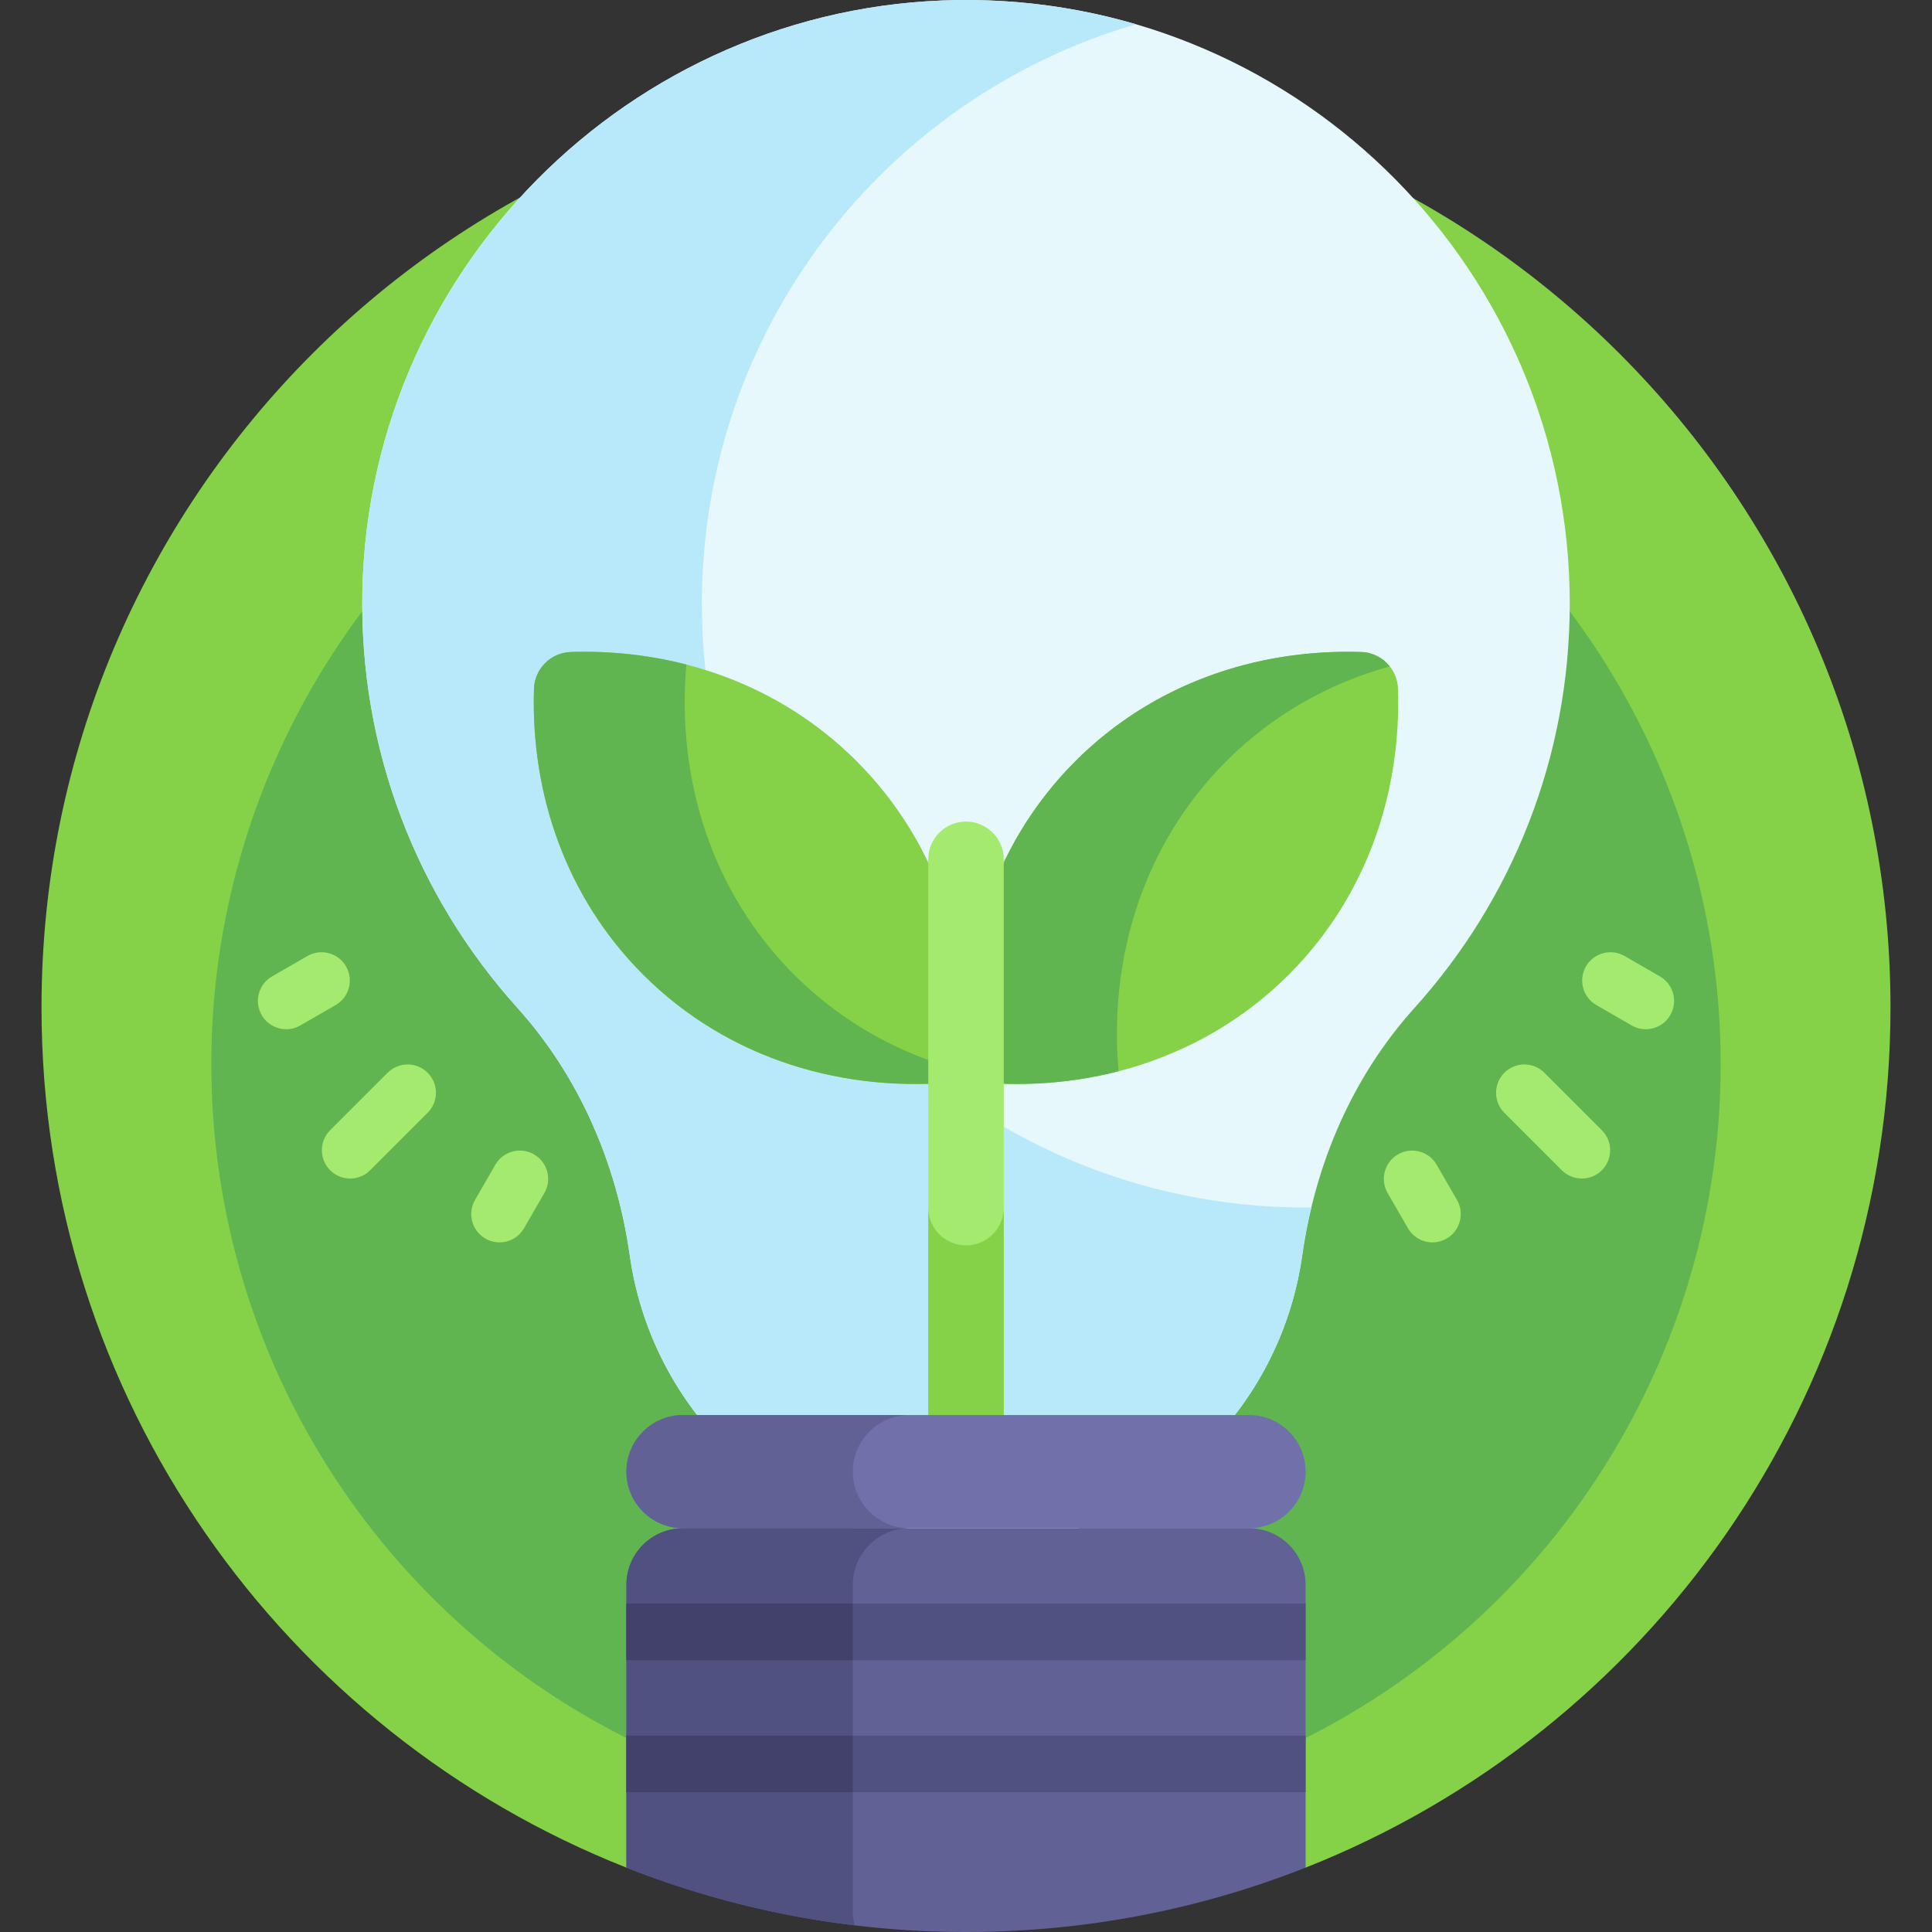 <svg xmlns="http://www.w3.org/2000/svg" id="Capa_1" height="512" viewBox="0 0 512 512" width="512"><rect x="0" y="0" width="512" height="512" fill="#333333" stroke="none"/><g><g><path d="m346 494.939c90.779-35.873 155-124.406 155-227.939 0-135.31-109.69-245-245-245s-245 109.69-245 245c0 103.534 64.221 192.066 155 227.939z" fill="#85d249"></path></g><g><circle cx="256" cy="282" fill="#60b550" r="200"></circle></g><g><path d="m379.623 329.242c-2.592 0-5.113-1.345-6.502-3.751l-5.385-9.327c-2.071-3.587-.842-8.174 2.745-10.245s8.174-.842 10.245 2.745l5.385 9.327c2.071 3.587.842 8.174-2.745 10.245-1.181.682-2.47 1.006-3.743 1.006z" fill="#a3ea6e"></path></g><g><path d="m419.204 312.324c-1.919 0-3.839-.732-5.303-2.197l-15.231-15.231c-2.929-2.929-2.929-7.678 0-10.606 2.929-2.929 7.678-2.929 10.606 0l15.231 15.231c2.929 2.929 2.929 7.678 0 10.606-1.465 1.464-3.384 2.197-5.303 2.197z" fill="#a3ea6e"></path></g><g><path d="m436.146 272.757c-1.272 0-2.562-.324-3.743-1.006l-9.36-5.404c-3.587-2.071-4.816-6.658-2.745-10.245s6.658-4.817 10.245-2.745l9.36 5.404c3.587 2.071 4.816 6.658 2.745 10.245-1.389 2.405-3.91 3.751-6.502 3.751z" fill="#a3ea6e"></path></g><g><path d="m132.376 329.242c-1.272 0-2.562-.324-3.743-1.006-3.587-2.071-4.816-6.658-2.745-10.245l5.385-9.327c2.07-3.587 6.658-4.817 10.245-2.745 3.587 2.071 4.816 6.658 2.745 10.245l-5.385 9.327c-1.388 2.405-3.91 3.751-6.502 3.751z" fill="#a3ea6e"></path></g><g><path d="m92.796 312.324c-1.919 0-3.839-.732-5.303-2.197-2.929-2.929-2.929-7.678 0-10.606l15.231-15.231c2.929-2.929 7.678-2.929 10.606 0 2.929 2.929 2.929 7.678 0 10.606l-15.23 15.231c-1.465 1.464-3.384 2.197-5.304 2.197z" fill="#a3ea6e"></path></g><g><path d="m75.854 272.757c-2.592 0-5.113-1.345-6.502-3.751-2.071-3.587-.842-8.174 2.745-10.245l9.36-5.404c3.586-2.072 8.173-.842 10.245 2.745 2.071 3.587.842 8.174-2.745 10.245l-9.36 5.404c-1.181.682-2.471 1.006-3.743 1.006z" fill="#a3ea6e"></path></g><g><path d="m416 160c0-87.742-70.627-158.989-158.132-159.989-87.35-1-159.863 68.972-161.827 156.305-.958 42.61 14.746 81.543 41.05 110.739 16.45 18.259 26.362 41.311 29.808 65.644 2.639 18.637 11.125 36.604 25.459 50.939 35.159 35.16 92.123 35.16 127.282 0 14.334-14.335 22.82-32.302 25.459-50.938 3.442-24.304 13.309-47.352 29.749-65.58 25.58-28.36 41.152-65.921 41.152-107.12z" fill="#e6f8fc"></path></g><g><path d="m346 320c-88.366 0-160-71.634-160-160 0-72.745 48.551-134.142 115.014-153.578-13.71-4.012-28.181-6.24-43.147-6.411-87.349-1-159.862 68.972-161.826 156.305-.958 42.609 14.746 81.543 41.05 110.739 16.45 18.259 26.362 41.31 29.808 65.644 2.639 18.637 11.125 36.604 25.459 50.939 35.159 35.16 92.123 35.16 127.282 0 14.334-14.335 22.82-32.302 25.459-50.938.607-4.287 1.425-8.531 2.433-12.72-.511.005-1.02.02-1.532.02z" fill="#b8e9fa"></path></g><g><g><path d="m170.443 258.284c22.478 22.478 53.597 31.744 84.853 28.284 3.459-31.255-5.806-62.375-28.284-84.853-20.285-20.285-47.606-29.81-75.715-28.933-5.353.167-9.62 4.434-9.787 9.787-.877 28.109 8.648 55.431 28.933 75.715z" fill="#85d249"></path></g><g><path d="m210.443 258.284c-21.835-21.835-31.2-51.824-28.547-82.17-9.88-2.549-20.185-3.656-30.599-3.331-5.353.167-9.62 4.434-9.787 9.787-.877 28.108 8.648 55.43 28.933 75.715 22.478 22.478 53.597 31.744 84.853 28.284.099-.895.185-1.79.263-2.684-16.787-4.332-32.347-12.832-45.116-25.601z" fill="#60b550"></path></g><g><path d="m341.557 258.284c-22.478 22.478-53.597 31.744-84.853 28.284-3.459-31.255 5.806-62.375 28.284-84.853 20.285-20.285 47.606-29.81 75.715-28.933 5.353.167 9.62 4.434 9.787 9.787.876 28.109-8.649 55.431-28.933 75.715z" fill="#85d249"></path></g><g><path d="m324.988 201.716c12.312-12.312 27.218-20.652 43.316-25.116-1.786-2.251-4.51-3.72-7.601-3.817-28.108-.876-55.43 8.648-75.715 28.933-22.478 22.478-31.744 53.597-28.284 84.853 13.5 1.494 26.973.609 39.737-2.684-2.652-30.347 6.713-60.335 28.547-82.169z" fill="#60b550"></path></g><g><path d="m256 217.727c-5.523 0-10 4.477-10 10v172.273h20v-172.273c0-5.523-4.477-10-10-10z" fill="#a3ea6e"></path></g><g><path d="m256 330.042c-5.523 0-10-4.477-10-10v79.958h20v-79.958c0 5.523-4.477 10-10 10z" fill="#85d249"></path></g></g><g><path d="m331 405h-150c-8.284 0-15-6.716-15-15 0-8.284 6.716-15 15-15h150c8.284 0 15 6.716 15 15 0 8.284-6.716 15-15 15z" fill="#7070ab"></path></g><g><path d="m226 390c0-8.284 6.716-15 15-15h-60c-8.284 0-15 6.716-15 15s6.716 15 15 15h60c-8.284 0-15-6.716-15-15z" fill="#616196"></path></g><g><path d="m331 405h-150c-8.284 0-15 6.716-15 15v74.939c27.861 11.01 58.224 17.061 90 17.061s62.138-6.051 90-17.061v-74.939c0-8.284-6.716-15-15-15z" fill="#616196"></path></g><g><path d="m166 420v74.939c19.101 7.548 39.381 12.751 60.482 15.286-.304-1.19-.482-2.429-.482-3.714v-86.511c0-8.284 6.716-15 15-15h-60c-8.284 0-15 6.716-15 15z" fill="#515181"></path></g><g><path d="m166 424.979h180v15h-180z" fill="#515181"></path></g><g><path d="m166 424.979h60v15h-60z" fill="#41416b"></path></g><g><path d="m166 459.959h180v15h-180z" fill="#515181"></path></g><g><path d="m166 459.959h60v15h-60z" fill="#41416b"></path></g></g></svg>